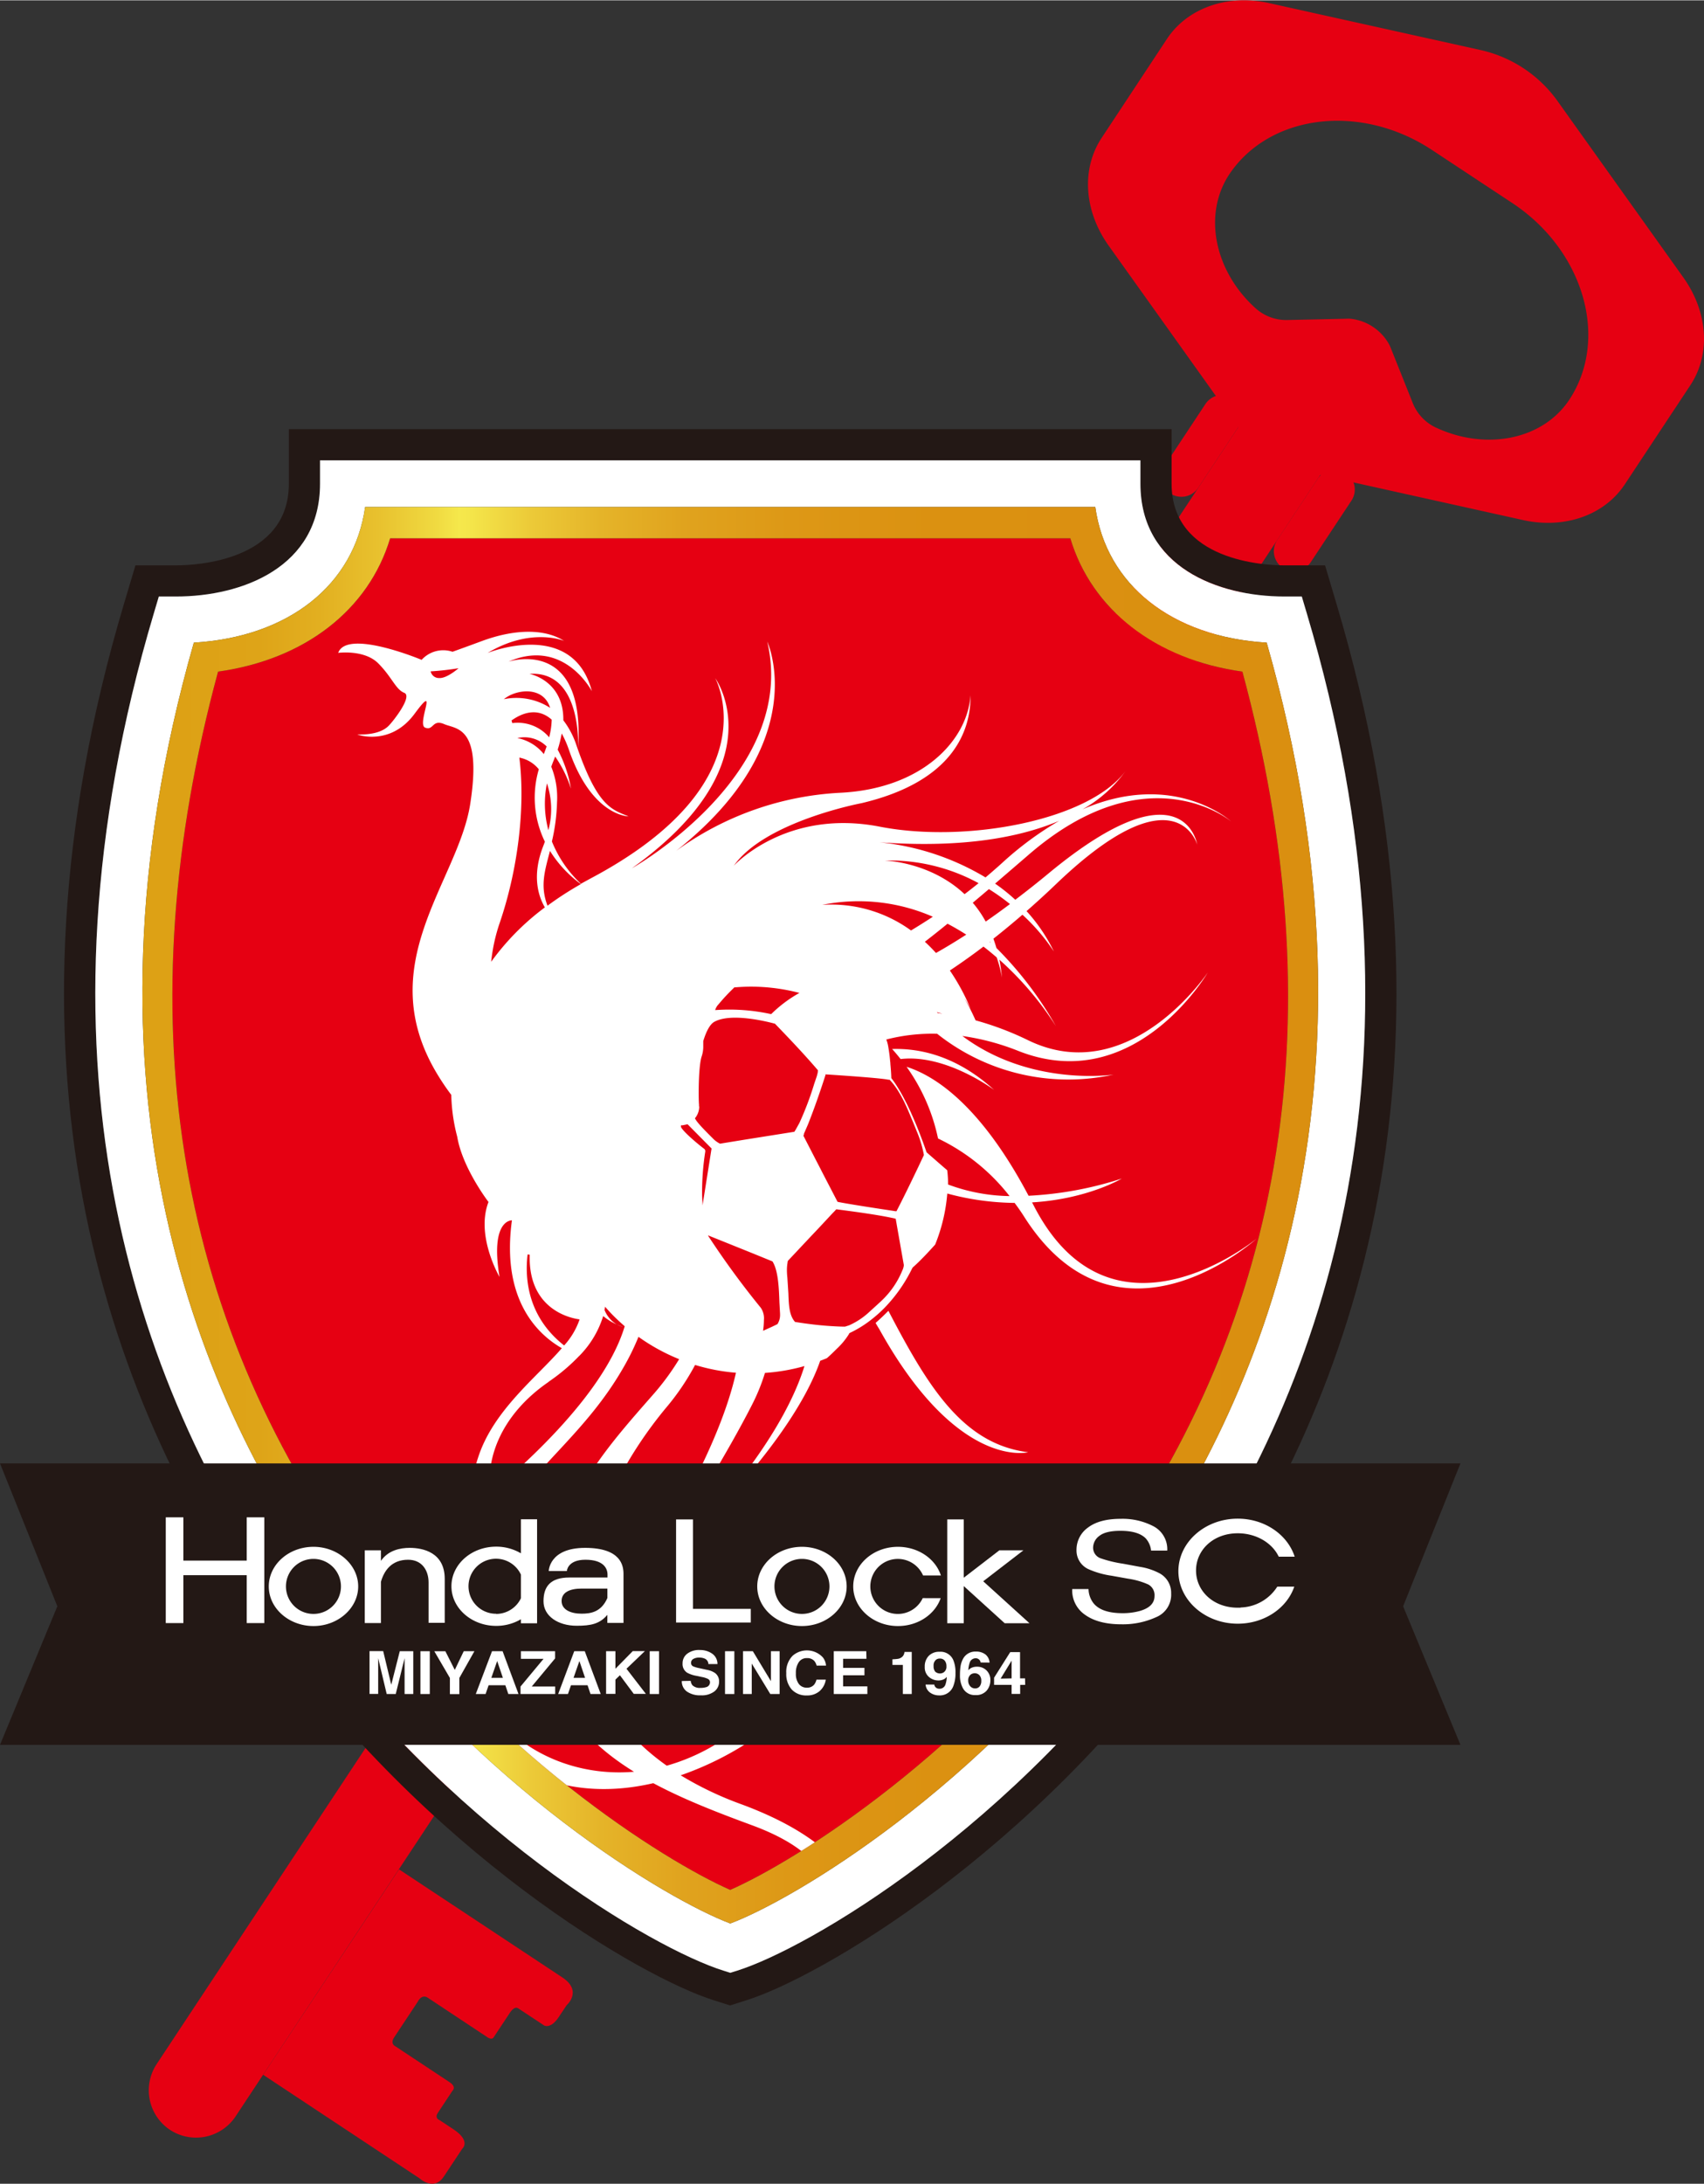 <svg height="357.946" viewBox="0 0 421.97 540.49" width="279.372" xmlns="http://www.w3.org/2000/svg" xmlns:xlink="http://www.w3.org/1999/xlink"><rect x="0" y="0" width="421.97" height="540.49" fill="#333333" stroke="none"/><linearGradient id="a" gradientUnits="userSpaceOnUse" x1="35.24" x2="326.42" y1="300.76" y2="300.76"><stop offset=".03" stop-color="#dda115"/><stop offset=".1" stop-color="#dea418"/><stop offset=".15" stop-color="#e2af20"/><stop offset=".2" stop-color="#e8c12e"/><stop offset=".25" stop-color="#f0da41"/><stop offset=".27" stop-color="#f5e84c"/><stop offset=".28" stop-color="#f4e54a"/><stop offset=".33" stop-color="#ecca38"/><stop offset=".39" stop-color="#e5b429"/><stop offset=".46" stop-color="#e0a31e"/><stop offset=".55" stop-color="#dd9816"/><stop offset=".67" stop-color="#db9111"/><stop offset="1" stop-color="#da8f10"/></linearGradient><clipPath id="b"><path d="m307.66 166.17c-21.54-3-37.32-15.36-42.61-33h-168.44c-5.29 17.65-21.07 30-42.61 33-22.84 84.26-11.07 159.08 35.06 222.51 32.76 45.05 75.2 71.78 91.77 79.07 16.58-7.29 59-34 91.78-79.07 46.12-63.43 57.89-138.25 35.05-222.51z"/></clipPath><path d="m366.78 12.34-52.51-11.65c-10.27-2.28-20.16 1.17-25.27 8.83l-16.2 24.54c-5.06 7.66-4.38 18.09 1.74 26.67l31.24 43.78a31.88 31.88 0 0 0 18.84 12.49l52.5 11.65c10.29 2.28 20.16-1.17 25.23-8.82l16.24-24.55c5.07-7.65 4.39-18.09-1.73-26.67l-31.25-43.8a32 32 0 0 0 -18.83-12.47zm7.76 37.87c17.7 11.71 24 33.61 14.07 48.66-6.58 9.94-20.63 12.63-32.9 6.95a11.35 11.35 0 0 1 -5.79-5.95l-5.5-13.76a7.78 7.78 0 0 0 -.42-.93 12.44 12.44 0 0 0 -9.61-6.36 8.56 8.56 0 0 0 -1 0l-14.82.32a11.34 11.34 0 0 1 -7.74-3c-10-9.07-13-23-6.46-33 10-15 32.59-17.78 50.29-6.06z" fill="#e60012"/><path d="m306.82 105.4-10.1 15.27a5 5 0 0 1 -6.9 1.41 5 5 0 0 1 -1.4-6.9l10.1-15.27a5 5 0 0 1 6.9-1.4 5 5 0 0 1 1.4 6.89z" fill="#e60012"/><path d="m334.67 123.84-10.1 15.27a5 5 0 0 1 -6.9 1.4 5 5 0 0 1 -1.4-6.9l10.1-15.27a5 5 0 0 1 6.9-1.4 5 5 0 0 1 1.4 6.9z" fill="#e60012"/><path d="m65.16 513.51 38.69 25.61s3.57 3.34 6.06-.42l4.53-6.84s2.32-1.89-2.16-4.86l-3.43-2.27s-1.34-.41-.41-1.81l3.6-5.45s1.14-.9-.73-2.14l-13.51-8.94s-1.23-.57-.19-2.14l5.84-8.82s.9-2 2.47-1l14.66 9.71s1.15.89 1.65.12 3.94-5.95 3.94-5.95 1.11-1.95 2.18-1.23l6.37 4.21s1.59 1 3.6-2l2-3s4-3.47-1-6.83l-40.51-26.8z" fill="#e60012"/><path d="m327.12 117.22-268.79 406.61a11.76 11.76 0 0 1 -16.24 3.31 11.76 11.76 0 0 1 -3.31-16.25l268.78-406.61c3.56-5.37 9.67-5 15.05-1.49 5.39 3.56 8.06 9.06 4.51 14.43z" fill="#e60012"/><path d="m331 149.52-2.87-9.65h-10.08c-4.66 0-27.92-1-27.92-20.21v-13.5h-218.6v13.5c0 19.23-23.26 20.21-27.93 20.21h-10.06l-2.88 9.65c-66.56 223.56 110.74 334.48 146.13 345.56l4 1.27 4-1.27c35.48-11.08 212.77-122 146.21-345.56zm-148.43 338.2-1.74.55-1.73-.55c-34.26-10.75-205.83-118.38-141-336l1.23-4.14h4.27c16.45 0 35.65-7.31 35.65-27.92v-5.79h203.16v5.79c0 20.61 19.2 27.92 35.64 27.92h4.32l1.23 4.14c64.79 217.62-106.77 325.28-141.03 336z" fill="#231815"/><path d="m180.83 488.27-1.73-.55c-34.26-10.75-205.83-118.38-141-336l1.23-4.14h4.27c16.45 0 35.65-7.31 35.65-27.92v-5.79h203.16v5.79c0 20.61 19.2 27.92 35.64 27.92h4.32l1.23 4.14c64.79 217.62-106.77 325.25-141 336zm-132.83-329.27c-31.54 110.41 1.39 188.2 34.84 234.2 36.05 49.56 82.47 77 98 82.86 15.55-5.83 62-33.3 98-82.86 33.45-46 66.38-123.79 34.84-234.2-23.52-1.42-39.75-14.35-42.45-33.58h-180.81c-2.69 19.25-18.92 32.18-42.42 33.58z" fill="#fff"/><path d="m307.66 166.17c-21.54-3-37.32-15.36-42.61-33h-168.44c-5.29 17.65-21.07 30-42.61 33-22.84 84.26-11.07 159.08 35.06 222.51 32.76 45.05 75.2 71.78 91.77 79.07 16.58-7.29 59-34 91.78-79.07 46.12-63.43 57.89-138.25 35.05-222.51z" fill="#e60012"/><path d="m313.68 159c-23.52-1.42-39.75-14.35-42.45-33.58h-180.81c-2.69 19.25-18.92 32.18-42.42 33.58-31.54 110.41 1.39 188.2 34.84 234.2 36.05 49.56 82.47 77 98 82.86 15.55-5.83 62-33.3 98-82.86 33.45-45.98 66.38-123.77 34.84-234.2zm-41.07 229.68c-32.77 45.05-75.2 71.78-91.78 79.07-16.57-7.29-59-34-91.77-79.07-46.13-63.43-57.9-138.25-35.06-222.51 21.54-3 37.32-15.36 42.61-33h168.44c5.29 17.65 21.07 30 42.61 33 22.84 84.26 11.07 159.08-35.05 222.51z" fill="url(#a)"/><g clip-path="url(#b)"><path d="m154.35 328.37.2.06zm-1.62-.6a5.42 5.42 0 0 0 1.62.6 10.11 10.11 0 0 1 -1.62-.6zm68.19-68.18c.73.8 1.43 1.64 2.1 2.49 11.22-1.32 23.16 7.64 23.16 7.64-9.1-8.25-18.07-10.35-25.26-10.13zm34.94 38.51c-.1-.18-.19-.35-.28-.54 13.72-.81 22.22-5.9 22.22-5.9a88.92 88.92 0 0 1 -23.09 4.26c-12.07-22.82-23.51-29.8-30.21-31.92a47 47 0 0 1 7.79 17.74 49.51 49.51 0 0 1 17.71 14.26 45.19 45.19 0 0 1 -15.23-2.87 26.22 26.22 0 0 0 -.21-3.53l-1.43-1.23-3.68-3.21c-.5-1.45-1.15-3.26-1.93-5.23-1.77-4.49-4.17-9.75-6.81-13.15a.86.86 0 0 0 0-.28c0-.31-.07-1.63-.22-3.2q0-.35-.06-.69c-.08-1-.21-2-.36-2.93-.06-.36-.11-.72-.17-1a8.5 8.5 0 0 0 -.42-1.44 45.71 45.71 0 0 1 12.59-1.42 52.2 52.2 0 0 0 43.71 10.1s-20.53 3.13-37.46-9.55a59.84 59.84 0 0 1 13.68 3.63c29 11.61 47.1-19.36 47.1-19.36s-19.35 29-44.51 16.78a74.82 74.82 0 0 0 -13-4.92 59.81 59.81 0 0 0 -2.82-5.55 29.45 29.45 0 0 1 1.6 2.73 53.2 53.2 0 0 0 -5.15-9.52c2.61-1.74 5.38-3.69 8.32-5.92 1.14.87 2.22 1.77 3.27 2.67a30.09 30.09 0 0 1 1.3 5 39.17 39.17 0 0 0 -.64-4.44 78.26 78.26 0 0 1 14 16.45 89.73 89.73 0 0 0 -14.72-19.33c-.23-.8-.48-1.56-.75-2.3 2.3-1.82 4.71-3.8 7.19-5.94a48.61 48.61 0 0 1 7.79 9.11 41.83 41.83 0 0 0 -6.77-10c2.4-2.11 4.88-4.36 7.41-6.79 29.69-28.39 34.85-9.68 34.85-9.68s-3.22-20.64-36.77 7.1c-2.87 2.38-5.63 4.55-8.28 6.56a45.87 45.87 0 0 0 -5-4q3.72-3.19 8.14-7c29.67-25.8 50.32-8.38 50.32-8.38s-14.07-12.87-36.82-3a32.62 32.62 0 0 0 10.94-9.89c-8.58 12.44-39.39 18.41-61.17 14.17-23.22-4.52-36.12 9.68-36.12 9.68 7.73-11 31.62-15.49 31.62-15.49 23.21-5.48 27.09-18.42 27-26.71-.73 11.05-11.81 23.09-32.18 24.13a75.63 75.63 0 0 0 -40.73 14.4c34.1-26.93 22.58-51.82 22.58-51.82 7.75 32.9-33.54 56.13-33.54 56.13 36.12-25.81 20.65-47.09 20.65-47.09s14.18 25.8-31 49.67l-2.26 1.24a29.47 29.47 0 0 1 -7.18-10.47 47.89 47.89 0 0 0 1.27-9.69 20.42 20.42 0 0 0 -1.43-8.82c.19-.49.36-1 .58-1.51.14-.36.27-.7.39-1a29.79 29.79 0 0 1 3.91 7.94 31.74 31.74 0 0 0 -3.29-9.66 29 29 0 0 0 1-4 25.41 25.41 0 0 1 1.84 4.22c5.67 16.3 14.7 16.3 14.7 16.3-4.19-1.68-7.55-2.54-12.48-16.4-.14-.4-.29-.82-.43-1.24a21 21 0 0 0 -3.23-6.14c.12-9.89-8.38-11.49-8.38-11.49 12.95-.84 12.1 17.79 12 18.87 2.13-28.33-17.2-21.89-17.2-21.89 13.75-6 20.65 7.32 20.65 7.32-4.75-18.07-25.83-9.47-25.83-9.47 10.76-6.45 18.93-3 18.93-3-4.73-3-12-3-20.21 0-3.7 1.37-6 2.2-7.4 2.7a7.22 7.22 0 0 0 -7.65 2s-18.5-7.75-20.66-1.73c0 0 6.46-.86 9.9 2.58s4.3 6.45 6.45 7.31-2.77 7.09-3.87 8.18c-2.16 2.15-6 2.15-7.75 2.15 0 0 8.18 3 14.2-5.16 6.14-8.33.44 2.58 2.58 3.44s1.73-2.16 4.74-.86 9.46.43 6.44 19.79-24.94 40-7.74 67.53c1.07 1.72 2.09 3.19 3.05 4.45a44.47 44.47 0 0 0 1.48 10.39c1.29 7.74 7.74 16.13 7.74 16.13-3.23 8.38 2.73 18.55 2.73 18.55-2.38-14.31 3.07-14 3.07-14-2.7 19.81 6.53 28.31 12.36 31.64-6.28 7.27-17 15.43-20.74 27.09a26.5 26.5 0 0 0 -.53 15.3c-17.4 25.59-9 49.91 9.56 60.82 11.31 6.66 23.45 7 34.36 4.47 7.6 4.07 16.08 7.33 24.35 10.38 24.53 9 20.65 21.94 16.78 33.55s.65 16.77.65 16.77 34.19-35.48-20-55.49a84 84 0 0 1 -15-7.16 77.67 77.67 0 0 0 18.85-9.6c12.91-9.05 20.65-6.46 27.76-1.95s18.7 1.95 18.7 1.95-19.35-28.41-50.32-2.59a49.7 49.7 0 0 1 -18.44 9.81c-17.4-12.27-22.51-29.16-20.19-46.23a52 52 0 0 0 7.71-1.7c3.4-1 6.48-1.85 9.23-2.47-6.33 16.11-1.5 20.53-1.5 20.53-1.64-6 .43-13.07 4.34-21.12 17.22-3.3 21.25 1.44 26.63 3.06 6.46 1.92 9.68-.65 9.68-.65-8.49-8-15.25-10.69-34.3-6.36 5.35-10 12.91-21.5 19.46-34.29a48.47 48.47 0 0 0 3.26-8 47.71 47.71 0 0 0 9.78-1.69c-6.54 21.11-29.21 43.26-29.21 43.26s26.06-24.22 33.11-44.57c.52-.18 1-.38 1.53-.59a.82.82 0 0 0 .2-.12c1-.88 1.75-1.64 2.42-2.3a17.84 17.84 0 0 0 3-3.65c0-.07.06-.13.09-.19l.5-.24a27.79 27.79 0 0 0 5.34-3.44 30.88 30.88 0 0 0 3.32-3.07 37.58 37.58 0 0 0 5.8-8.15l.68-1.32c.77-.67 1.82-1.66 3.22-3.13.7-.74 1.48-1.58 2.37-2.57a43 43 0 0 0 3-12.63 66.42 66.42 0 0 0 16.67 2.32c.87 1.16 1.72 2.37 2.53 3.67 23.24 36.12 57.44 5.15 57.44 5.15s-36 29.66-55.36-8.41zm-147.13-130.34a2.07 2.07 0 0 1 -2.08-1.65 69 69 0 0 0 6.91-.78s-2.93 2.59-4.83 2.43zm123.47 82.92a1.24 1.24 0 0 1 -.19-.21c.47.12.93.25 1.37.38-.38-.06-.8-.13-1.18-.17zm-.42-14.86c-.9-1-1.83-1.93-2.75-2.78 1.69-1.3 3.55-2.78 5.61-4.46 1.61.84 3.16 1.75 4.64 2.7q-3.99 2.57-7.5 4.54zm-12.69-22.88a46 46 0 0 1 23.24 5.6c-1.16.94-2.31 1.84-3.47 2.72-8.54-8.04-19.77-8.32-19.77-8.32zm26 20.12.09-.05.11.24zm5-9.34c-2.06 1.55-4.07 3-6 4.33a26.75 26.75 0 0 0 -3.2-4.66c1.26-1.06 2.6-2.19 4-3.38a51.83 51.83 0 0 1 5.22 3.71zm12.21-20.62a81.55 81.55 0 0 0 -14.19 10.48c-1.35 1.22-2.71 2.4-4.06 3.54a63.32 63.32 0 0 0 -26.27-8.7c20.93 1.51 35.07-1.31 44.52-5.32zm-31.3 23.75c-1.81 1.19-3.62 2.33-5.4 3.4a33.6 33.6 0 0 0 -22-6.34 45.86 45.86 0 0 1 27.4 2.94zm-53.15 21.78a48.78 48.78 0 0 1 3.88-4.17s0-.07.08-.11c1.37-.12 2.76-.19 4.16-.19a47.23 47.23 0 0 1 12 1.55 32.12 32.12 0 0 0 -7 5.25 48.44 48.44 0 0 0 -13.87-1 3.63 3.63 0 0 1 .73-1.33zm-4.74 24.84c-.06-.59-.09-1.72-.09-3.08 0-3.1.18-7.35.75-9a7.7 7.7 0 0 0 .38-2.53c0-.42 0-.82 0-1.23.79-2.59 1.72-4.21 2.76-4.78 4-2.19 12.32-.24 15 .48 2 2.08 6.78 7 10.64 11.53l-.06.61-.21.83-.64 1.88a77 77 0 0 1 -3.67 9.7l-.94 1.7-.32.5-12.58 2-5.83.95a6.55 6.55 0 0 1 -1.65-1.18c-2.29-2.29-4.08-4.09-4.56-5.11a4.54 4.54 0 0 0 1.06-2.84c-.05-.14-.05-.28-.06-.43zm-4.45 5a2.63 2.63 0 0 0 .41 0l1.2-.25 5.94 6c-.08.48-1.39 8.74-2.24 14.1 0-.95-.11-1.89-.11-2.86a65.66 65.66 0 0 1 .79-10.49.49.49 0 0 0 0-.12.69.69 0 0 0 -.25-.53c-2.71-2.07-5.67-4.79-5.78-5.51a2.06 2.06 0 0 0 .02-.38zm-24.83-59.69a81.07 81.07 0 0 0 -8.25 5.34c-1.87-4.93-.69-8.54.61-13.57a29.45 29.45 0 0 0 7.62 8.19zm-8.37-24.89a20 20 0 0 1 .34 11.53 25.19 25.19 0 0 1 -.36-11.57zm-.77-7.27a11.14 11.14 0 0 0 -6.57-4 7.81 7.81 0 0 1 7.25 2.08c-.22.59-.44 1.23-.7 1.88zm1.32-4.17a10.2 10.2 0 0 0 -9.14-3.53c-.07-.22-.13-.44-.2-.65 2-1.43 6.11-3.64 9.95-.2a19.21 19.21 0 0 1 -.62 4.34zm.23-7.3a15.41 15.41 0 0 0 -11.46-2.15c2.96-2.47 9.73-3.36 11.44 2.11zm-14.61 62.85a43.5 43.5 0 0 1 2.17-9.79c4.27-12.55 6.39-27.92 4.81-40.75a8.16 8.16 0 0 1 4.82 2.89 24.85 24.85 0 0 0 1.5 17.92c-.12.34-.24.67-.37 1-2.88 7.3-1.31 12.4.37 15.27a61.91 61.91 0 0 0 -13.3 13.46zm9 72.44.55.08c-.44 14.54 11.71 15.91 12.35 16a18.5 18.5 0 0 1 -3.83 6.46c-9.04-7.11-9.76-16.54-9.05-22.54zm5.2 31.54a46.68 46.68 0 0 0 7.66-6.48h.07a.05.05 0 0 0 -.05 0 24.16 24.16 0 0 0 5.86-9.8 14.11 14.11 0 0 0 3.34 2.07 7.38 7.38 0 0 1 -3-3.55c.06-.28.07-.56.12-.83.68.77 1.38 1.54 2.12 2.28.89.89 1.81 1.73 2.75 2.55-2.7 9.07-10.54 20.49-24.7 33.78a91 91 0 0 0 -8.35 8.92c-1.84-9.29 2.17-20.64 14.2-28.92zm21.17 96.52c-23.54 2-44.43-15.49-41.13-38.45a61.94 61.94 0 0 1 5.07-17.67c3.18 4.5 8.27 7.69 15.19 8.53a80.77 80.77 0 0 0 -.92 12.37c-.02 16.72 9.19 27.43 21.79 35.22zm-20.1-51.88a20.15 20.15 0 0 1 -13-9.79c8.48-14 21.28-22.17 30.67-38.72a60.41 60.41 0 0 0 3.54-7.27 48.28 48.28 0 0 0 10.07 5.53 62.12 62.12 0 0 1 -6.51 8.84c-10.62 12.11-20.83 23.45-24.77 41.41zm30.56-11.74c-1.59 2.91-2.91 5.55-4 8q-4.87 1.23-10.82 3a34.17 34.17 0 0 1 -7.12 1.38c2.69-13.79 10-27.5 19.37-38.8a60.31 60.31 0 0 0 7.24-10.66 47.62 47.62 0 0 0 10.12 1.93c-2.61 11.58-8.75 24.18-14.79 35.15zm25.06-47.18-1.35.65-2.21 1a19 19 0 0 0 .21-2.65 4.59 4.59 0 0 0 -.77-3.05 210.36 210.36 0 0 1 -13-17.76 1.5 1.5 0 0 1 -.06-.16c1.47.58 6.92 2.78 11.05 4.44l4.9 2c1.48 2.3 1.61 7 1.72 10.08l.16 2.9v.42a4.15 4.15 0 0 1 -.65 2.13zm31-13.47a21.5 21.5 0 0 1 -5.11 7.57l-.31.3-2.94 2.68a18 18 0 0 1 -4.91 3.22l-1 .32c-.8 0-2.31-.05-4.37-.2-1.15-.09-2.46-.2-3.91-.39-1.27-.15-2.64-.34-4.09-.58-1.43-1.58-1.55-4.12-1.65-7.07l-.25-3.88a17 17 0 0 1 -.11-1.95 10.23 10.23 0 0 1 .15-1.73c0-.16.05-.33.08-.48l3.06-3.26c.8-.85 1.7-1.8 2.6-2.77 2-2.08 4-4.26 5.33-5.68.42-.43.76-.78 1-1.06l.47.06c2.74.35 9.53 1.24 13.38 2.08h.05l.53.12.29.08.29 1.69 1.71 9.71c.02.36-.11.75-.27 1.22zm3.85-25.37-1.65 3.43c-1.25 2.58-2.62 5.35-3.72 7.46h-.23l-.88-.14s0 0 0 0c-2.87-.43-9.88-1.49-13-2.09l-.48-.1-3.77-7.26-.58-1.14-1.11-2.14-3-5.83.13-.26a.09.09 0 0 0 0-.05v-.06-.11l1-2.3c1.37-3.43 2.95-7.89 4.34-12.24v-.16c3.11.2 13.38.88 15.51 1.31a.56.56 0 0 0 .34 0c1.29 1.31 2.95 3.67 4.75 7.94.74 1.75 1.38 3.28 1.92 4.64a28.08 28.08 0 0 1 1.85 6.08zm34.14-34.86.13.22zm-41.51 70.4q-1.52 1.55-3.17 3c.31.56.64 1.1 1 1.69 19.37 34.84 36.79 30.32 36.79 30.32-16.2-2.02-24.84-16.26-34.62-35.01z" fill="#fff"/></g><path d="m361.66 362.17h-27.45-306.76-27.45l14.2 35.37-14.2 34.3h27.45 306.76 27.45l-14.2-34.3z" fill="#231815"/><g fill="#fff"><path d="m61.09 375.52v10.71h-15.68v-10.71h-4.36v26.18h4.36v-11.86h15.68v11.86h4.36v-26.18z"/><path d="m77.63 382.82c-6.12 0-11.07 4.39-11.07 9.81s5 9.8 11.07 9.8 11.07-4.43 11.07-9.8-5-9.81-11.07-9.81m0 16.61a6.81 6.81 0 1 1 6.8-6.8 6.8 6.8 0 0 1 -6.8 6.8"/><path d="m198.59 382.82c-6.11 0-11.07 4.39-11.07 9.81s5 9.8 11.07 9.8 11.07-4.39 11.07-9.8-4.95-9.81-11.07-9.81m0 16.61a6.81 6.81 0 1 1 6.81-6.8 6.8 6.8 0 0 1 -6.81 6.8"/><path d="m133 376h-4v8.43a12 12 0 0 0 -6.14-1.65c-6.12 0-11.07 4.39-11.07 9.81s5 9.8 11.07 9.8a12.05 12.05 0 0 0 6.14-1.64v1h4zm-10.14 23.39a6.81 6.81 0 1 1 6.14-9.69v5.85a6.81 6.81 0 0 1 -6.14 3.88"/><path d="m101.47 383.08c-2.39 0-5.33.6-7.14 3.22v-2.61h-4v18h4v-10.21c.76-2.65 2.54-5.46 6.73-5.46 3.47 0 5.07 2.67 5.07 5.61v10h4v-10.87c0-6.61-5.47-7.68-8.67-7.68"/><path d="m144.89 383.08c-8.94 0-9 5.74-9 5.74h4.48s.13-2.8 4.6-2.8 5.47 2.13 5.47 3.67v.73h-9.44c-4.61 0-6.41 2.14-6.41 5.87s3.67 6.07 8.2 6.07c3.52 0 5.71-.44 7.61-2.7v2h4v-12.11c0-2.06-.6-6.47-9.54-6.47m-.86 16.29c-2.6 0-4.93-.94-4.93-3.14s2.13-3.07 4.93-3.07h6.41v2.33c-1.54 3.54-4.21 3.88-6.41 3.88"/><path d="m171.6 398.18v-22.14h-4.18v25.52h18.5v-3.38z"/><path d="m228.5 395.52a6.81 6.81 0 1 1 .08-5.61h4.42c-1.33-4.1-5.59-7.09-10.64-7.09-6.11 0-11.07 4.39-11.07 9.81s5 9.8 11.07 9.8c5 0 9.19-2.91 10.59-6.91z"/><path d="m254.94 401.74-11.46-10.39 9.95-7.66h-5.96l-8.78 6.76h-.03v-14.41h-4.09v25.7h4.09v-9.2l10.14 9.2z"/><path d="m269.56 393.32a5.93 5.93 0 0 0 1.22 3.45q2 2.48 7.22 2.48a15.86 15.86 0 0 0 4.22-.54c2.45-.69 3.68-1.94 3.68-3.71a3 3 0 0 0 -1.55-2.86 19 19 0 0 0 -5-1.43l-4.13-.74a21.62 21.62 0 0 1 -5.73-1.64 5.06 5.06 0 0 1 -2.91-4.71 6.73 6.73 0 0 1 2.85-5.57q2.85-2.16 8.09-2.16a16.56 16.56 0 0 1 8.17 1.87 6.41 6.41 0 0 1 3.36 6h-4a5.41 5.41 0 0 0 -1.3-3q-1.86-1.91-6.32-1.9c-2.4 0-4.12.42-5.17 1.24a3.66 3.66 0 0 0 -1.57 2.91 2.77 2.77 0 0 0 1.86 2.65 30.63 30.63 0 0 0 5.54 1.34l4.27.79a15.49 15.49 0 0 1 4.77 1.58 5.49 5.49 0 0 1 2.89 5 6 6 0 0 1 -3.71 5.86 19.87 19.87 0 0 1 -8.61 1.77c-3.82 0-6.82-.79-9-2.35a7.3 7.3 0 0 1 -3.18-6.37h4"/><path d="m307.23 397.89q-.36 0-.72 0c-6.05 0-10.33-4.13-10.33-9.21s4.28-9.21 10.33-9.21c4.6 0 8.53 2.39 10.15 5.79h3.95c-1.76-5.43-7.4-9.41-14.1-9.41-8.11 0-14.7 5.83-14.7 13s6.59 13 14.7 13c6.6 0 12.19-3.86 14-9.17h-4.21a11.14 11.14 0 0 1 -9.1 5.16"/><path d="m99 408.66h3.34v10.6h-2.15v-7.16c0-.21 0-.49 0-.87v-.85l-2.19 8.88h-2.24l-2.11-8.88v.85 8h-2.14v-10.6h3.38l2 8.34z"/><path d="m106.43 419.26h-2.32v-10.6h2.32z"/><path d="m114.84 408.66h2.64l-3.73 6.62v4h-2.34v-4l-3.86-6.61h2.74l2.33 4.62z"/><path d="m121.84 408.66h2.62l3.94 10.6h-2.52l-.74-2.18h-4.14l-.75 2.18h-2.43zm-.17 6.59h2.86l-1.41-4.16z"/><path d="m128.9 417.4 5.7-6.85h-5.6v-1.89h8.46v1.79l-5.78 6.95h5.8v1.86h-8.58z"/><path d="m142.2 408.66h2.61l3.95 10.6h-2.53l-.73-2.18h-4.1l-.76 2.18h-2.42zm-.17 6.59h2.85l-1.4-4.16z"/><path d="m150.09 408.66h2.31v4.34l4.29-4.36h3l-4.55 4.36 4.8 6.22h-3l-3.43-4.61-1.11 1.08v3.53h-2.31z"/><path d="m163.2 419.26h-2.31v-10.6h2.31z"/><path d="m171.05 416a2.08 2.08 0 0 0 .42 1.09 2.61 2.61 0 0 0 2 .65 4.53 4.53 0 0 0 1.35-.17 1.24 1.24 0 0 0 1-1.23.91.91 0 0 0 -.49-.81 5.77 5.77 0 0 0 -1.55-.49l-1.2-.26a7.5 7.5 0 0 1 -2.44-.81 2.53 2.53 0 0 1 -1.11-2.29 2.94 2.94 0 0 1 1.1-2.36 4.75 4.75 0 0 1 3.22-.95 5.15 5.15 0 0 1 3 .89 3.1 3.1 0 0 1 1.32 2.58h-2.25a1.5 1.5 0 0 0 -.89-1.34 3.3 3.3 0 0 0 -1.38-.26 2.83 2.83 0 0 0 -1.47.34 1.08 1.08 0 0 0 -.55 1 .9.9 0 0 0 .55.84 7.5 7.5 0 0 0 1.47.43l2 .44a5.12 5.12 0 0 1 1.92.77 2.54 2.54 0 0 1 1 2.16 3 3 0 0 1 -1.18 2.41 5.14 5.14 0 0 1 -3.33.95 5.69 5.69 0 0 1 -3.47-.94 3.08 3.08 0 0 1 -1.25-2.6z"/><path d="m181.85 419.26h-2.31v-10.6h2.31z"/><path d="m184 408.66h2.43l4.48 7.42v-7.42h2.15v10.6h-2.31l-4.59-7.54v7.54h-2.16z"/><path d="m196.3 409.77a5.37 5.37 0 0 1 7.49.45 3.72 3.72 0 0 1 .76 2h-2.33a2.93 2.93 0 0 0 -.57-1.15 2.33 2.33 0 0 0 -1.84-.7 2.3 2.3 0 0 0 -2 1 4.63 4.63 0 0 0 -.72 2.77 4.07 4.07 0 0 0 .76 2.67 2.44 2.44 0 0 0 1.94.88 2.26 2.26 0 0 0 1.83-.76 3.45 3.45 0 0 0 .57-1.23h2.31a4.74 4.74 0 0 1 -1.53 2.83 4.63 4.63 0 0 1 -3.16 1.08 4.87 4.87 0 0 1 -3.74-1.46 5.72 5.72 0 0 1 -1.36-4.05 5.66 5.66 0 0 1 1.59-4.33z"/><path d="m214.56 410.54h-5.77v2.25h5.28v1.83h-5.28v2.75h6v1.89h-8.32v-10.6h8.05z"/><path d="m221 412.06v-1.4a11.66 11.66 0 0 0 1.42-.12 2.11 2.11 0 0 0 1.06-.55 1.62 1.62 0 0 0 .42-.74 1.36 1.36 0 0 0 .08-.41h1.8v10.42h-2.2v-7.2z"/><path d="m230 409.8a3.56 3.56 0 0 1 2.65-1 3.42 3.42 0 0 1 3.44 2.11 7.85 7.85 0 0 1 .52 3.13 8.59 8.59 0 0 1 -.5 3.15 3.55 3.55 0 0 1 -3.56 2.41 3.8 3.8 0 0 1 -2.21-.68 2.72 2.72 0 0 1 -1.13-2h2.15a1.17 1.17 0 0 0 .41.75 1.32 1.32 0 0 0 .89.28 1.51 1.51 0 0 0 1.49-1.12 6.2 6.2 0 0 0 .3-1.82 2.26 2.26 0 0 1 -.63.55 3 3 0 0 1 -1.49.34 3.54 3.54 0 0 1 -2.33-.9 3.08 3.08 0 0 1 -1-2.47 3.72 3.72 0 0 1 1-2.73zm3.64 4.13a1.66 1.66 0 0 0 .73-1.55 2.08 2.08 0 0 0 -.43-1.39 1.5 1.5 0 0 0 -1.19-.51 1.48 1.48 0 0 0 -.94.28 1.81 1.81 0 0 0 -.62 1.56 2.11 2.11 0 0 0 .39 1.39 1.74 1.74 0 0 0 2.06.22z"/><path d="m242.83 411.46a1 1 0 0 0 -.21-.55 1.19 1.19 0 0 0 -1-.5 1.54 1.54 0 0 0 -1.5 1.12 6.69 6.69 0 0 0 -.33 1.84 2.38 2.38 0 0 1 .93-.66 3.07 3.07 0 0 1 1.21-.21 3.21 3.21 0 0 1 2.39.94 3.25 3.25 0 0 1 .93 2.4 3.92 3.92 0 0 1 -.91 2.57 3.45 3.45 0 0 1 -2.85 1.11 3.3 3.3 0 0 1 -3-1.63 6.45 6.45 0 0 1 -.77-3.32 14.21 14.21 0 0 1 .11-1.94 5.86 5.86 0 0 1 .73-2.22 3.41 3.41 0 0 1 3.05-1.66 3.77 3.77 0 0 1 2.44.73 2.81 2.81 0 0 1 1 2zm-2.56 5.88a1.57 1.57 0 0 0 1.21.53 1.37 1.37 0 0 0 1.13-.52 2.1 2.1 0 0 0 .39-1.35 1.94 1.94 0 0 0 -.46-1.4 1.56 1.56 0 0 0 -1.15-.48 1.67 1.67 0 0 0 -1 .31 1.79 1.79 0 0 0 -.63 1.52 2 2 0 0 0 .51 1.39z"/><path d="m253.87 417h-1.24v2.24h-2.12v-2.24h-4.34v-1.78l4-6.34h2.43v6.51h1.24zm-3.36-1.61v-4.39l-2.72 4.45z"/></g></svg>